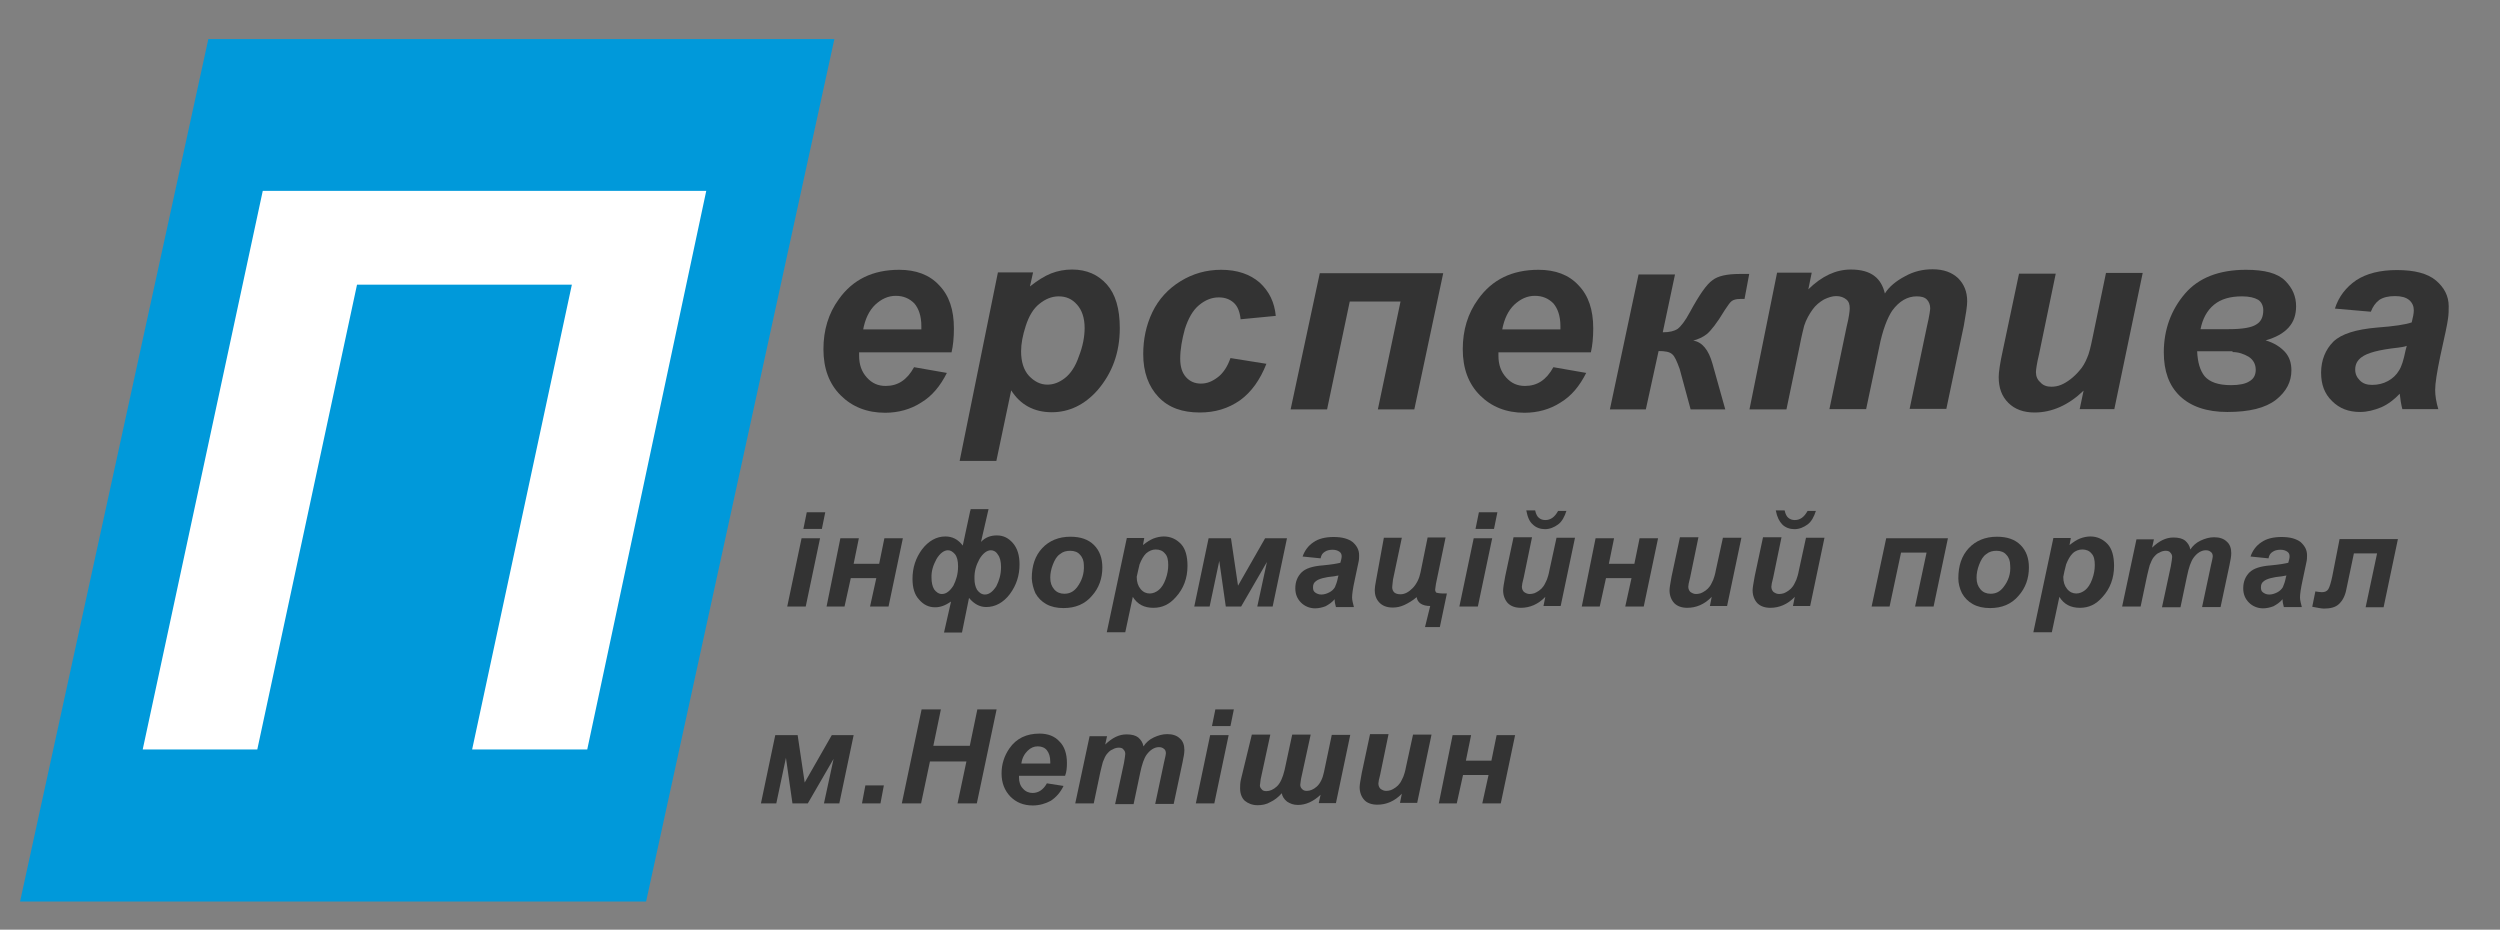 <?xml version="1.0" encoding="utf-8"?>
<!-- Generator: Adobe Illustrator 18.0.0, SVG Export Plug-In . SVG Version: 6.00 Build 0)  -->
<!DOCTYPE svg PUBLIC "-//W3C//DTD SVG 1.1//EN" "http://www.w3.org/Graphics/SVG/1.1/DTD/svg11.dtd">
<svg version="1.1" id="Слой_1" xmlns="http://www.w3.org/2000/svg" xmlns:xlink="http://www.w3.org/1999/xlink" x="0px" y="0px"
	 viewBox="0 99 960 357" enable-background="new 0 0 960 357" xml:space="preserve">
<rect x="0" y="99" width="960" height="357" fill="#808080" stroke="none"/>
<path fill="#333333" d="M366.3,225.1c0-7.1-1.8-12.6-5.7-16.6c-3.7-4-8.9-5.9-15.3-5.9c-10.1,0-17.8,3.7-23.2,11.3
	c-4,5.5-5.9,11.9-5.9,19.2c0,7.4,2.2,13.3,6.6,17.7c4.4,4.4,10.1,6.7,17.1,6.7c5,0,9.8-1.3,13.8-3.9c4.2-2.5,7.4-6.4,9.9-11.4
	l-12.6-2.2c-2.7,4.9-6.2,7.2-10.9,7.2c-2.9,0-5.2-1-7.2-3.2c-2-2.2-3-4.9-3-8.4c0-0.3,0-0.7,0-1.3h35.5
	C366,231.7,366.3,228.6,366.3,225.1L366.3,225.1z M331.4,225.8c0.8-4.4,2.4-7.6,4.7-9.8c2.4-2.2,4.9-3.4,7.9-3.4
	c2.9,0,5.2,1,7.1,2.9c1.7,2,2.7,4.9,2.7,8.7c0,0.3,0,0.8,0,1.3h-22.4V225.8z"/>
<path fill="#333333" d="M368.5,276h14.1l5.7-27.1c3.5,5.5,8.7,8.4,15.6,8.4c6.7,0,12.6-2.9,17.5-8.4c5.7-6.6,8.6-14.5,8.6-23.9
	c0-7.6-1.7-13.1-5-16.8s-7.7-5.7-13.3-5.7c-2.9,0-5.5,0.5-8.1,1.5c-2.5,1-5.2,2.7-8.1,5l1.2-5.4h-13.5L368.5,276z M393.9,224.1
	c1.2-3.7,2.9-6.6,5.2-8.4c2.2-1.8,4.7-2.9,7.4-2.9c2.9,0,5.2,1,7.1,3.2c1.8,2,2.9,5,2.9,8.9c0,3.4-0.7,7.1-2.2,10.9
	c-1.3,3.9-3.2,6.7-5.4,8.4s-4.4,2.5-6.7,2.5c-2.7,0-5-1.2-7.1-3.4c-2-2.2-3-5.4-3-9.4C392.1,231,392.7,227.8,393.9,224.1z"/>
<path fill="#333333" d="M467.7,243.8c-2.2,1.7-4.2,2.5-6.6,2.5c-2.2,0-4.2-0.8-5.7-2.5c-1.5-1.7-2.2-4-2.2-7.1
	c0-3.5,0.7-7.4,1.8-11.4c1.3-4,3-7.1,5.4-9.1c2.4-2,4.9-3,7.6-3c2.4,0,4.2,0.7,5.7,2c1.5,1.3,2.4,3.5,2.7,6.4l13.5-1.3
	c-0.5-5.2-2.5-9.4-6.2-12.8c-3.7-3.2-8.6-4.9-14.8-4.9c-5.7,0-10.9,1.5-15.6,4.4c-4.7,2.9-8.4,6.9-10.8,11.9
	c-2.4,5-3.5,10.4-3.5,16.1c0,6.9,2,12.4,5.9,16.5s9.2,5.9,15.8,5.9c5.9,0,10.9-1.5,15.5-4.7c4.4-3.2,7.7-7.9,10.1-14l-13.8-2.2
	C471.4,239.7,469.7,242.3,467.7,243.8z"/>
<path fill="#333333" d="M495.6,256.2h14l8.7-41.4h19.5l-8.7,41.4h14l11.1-52.3h-47.4L495.6,256.2z"/>
<path fill="#333333" d="M611.8,225.1c0-7.1-1.8-12.6-5.7-16.6c-3.7-4-8.9-5.9-15.3-5.9c-10.1,0-17.8,3.7-23.2,11.3
	c-4,5.5-5.9,11.9-5.9,19.2c0,7.4,2.2,13.3,6.6,17.7c4.4,4.4,10.1,6.7,17.1,6.7c5,0,9.8-1.3,13.8-3.9c4.2-2.5,7.4-6.4,9.9-11.4
	l-12.6-2.2c-2.7,4.9-6.2,7.2-10.9,7.2c-2.9,0-5.2-1-7.2-3.2c-2-2.2-3-4.9-3-8.4c0-0.3,0-0.7,0-1.3h35.5
	C611.5,231.7,611.8,228.6,611.8,225.1L611.8,225.1z M576.8,225.8c0.8-4.4,2.4-7.6,4.7-9.8c2.4-2.2,4.9-3.4,7.9-3.4
	c2.9,0,5.2,1,7.1,2.9c1.7,2,2.7,4.9,2.7,8.7c0,0.3,0,0.8,0,1.3h-22.4V225.8z"/>
<path fill="#333333" d="M618.2,256.2H632l4.9-22.4c2.5,0,4.2,0.3,5.2,1.2c1,0.8,1.8,2.7,2.9,5.7l4.2,15.5h13.3l-4.9-17.5
	c-1.5-5.4-4-8.4-7.4-8.9c1.8-0.5,3.7-1.3,5.2-2.5s3.9-4.2,6.9-9.2c1.2-1.8,2-3,2.7-3.5c0.7-0.5,1.7-0.8,3.2-0.8h1.7l1.8-9.6H668
	c-4.9,0-8.4,0.8-10.4,2.4c-2.2,1.5-5,5.5-8.7,12.3c-1.8,3.4-3.5,5.5-4.7,6.4c-1.2,0.8-3,1.3-5.7,1.3l4.7-22.2h-14L618.2,256.2z"/>
<path fill="#333333" d="M671.8,256.2H686l5-24c0.8-4.2,1.5-6.9,1.8-8.1c0.8-2.5,2-4.5,3.2-6.2c1.2-1.7,2.7-2.9,4.4-3.9
	c1.7-0.8,3.2-1.3,4.7-1.3c1.7,0,2.9,0.5,3.9,1.3c1,0.8,1.3,2,1.3,3.4c0,1-0.3,3.5-1.2,7.1l-6.6,31.6h14.1l5-23.7
	c1.3-6.7,3.2-11.4,5-14.1c2.7-3.7,5.9-5.5,9.4-5.5c1.7,0,3,0.3,3.9,1.2c0.8,0.8,1.3,2,1.3,3.4c0,0.5-0.3,2.9-1.2,6.7l-6.7,31.9h14.1
	l6.7-31.9c0.8-4.4,1.3-7.6,1.3-9.4c0-3.7-1.2-6.6-3.5-8.9c-2.4-2.2-5.5-3.4-9.8-3.4c-3.7,0-7.2,0.8-10.6,2.7c-3.4,1.8-6.1,4-7.7,6.6
	c-0.7-2.9-2-5.2-4-6.7c-2.2-1.7-5.2-2.5-9.1-2.5c-5.7,0-11.1,2.5-16.3,7.6l1.3-6.4h-13.3L671.8,256.2z"/>
<path fill="#333333" d="M769.2,233c-1.2,5.4-1.7,8.9-1.7,10.8c0,4.2,1.2,7.4,3.7,9.9c2.5,2.5,5.9,3.7,10.1,3.7
	c6.7,0,13.1-2.9,18.8-8.4l-1.5,7.1h13.3l10.9-52.3h-14.1l-5.2,25.1c-0.7,3.4-1.3,5.9-2,7.4c-0.8,2-1.8,3.7-2.9,4.9
	c-1,1.2-2.2,2.4-3.5,3.4c-1.3,1-2.5,1.7-3.7,2.2c-1.2,0.5-2.5,0.7-3.7,0.7c-1.7,0-3.2-0.5-4.2-1.7c-1.2-1-1.7-2.4-1.7-3.9
	c0-0.8,0.3-3.2,1.2-6.9l6.4-30.9h-14.1L769.2,233z"/>
<path fill="#333333" d="M878.8,224.8c2-2.2,2.9-4.9,2.9-8.2c0-3.7-1.3-6.9-4.2-9.8c-2.9-2.9-7.9-4.2-15-4.2c-10.3,0-18.2,3-23.5,9.2
	s-8.1,13.8-8.1,22.5c0,7.2,2,12.8,6.2,16.8c4.2,4,10.3,6.1,18.2,6.1c8.4,0,14.6-1.5,18.7-4.7c4-3.2,5.9-6.9,5.9-11.3
	c0-2.9-0.8-5.2-2.5-7.1c-1.7-1.8-4-3.4-7.4-4.4C873.9,228.6,876.8,227,878.8,224.8z M850.2,216c2.7-2.2,6.2-3.2,10.8-3.2
	c2.7,0,4.7,0.5,6.1,1.3c1.3,0.8,2,2.4,2,4c0,2.5-0.8,4.4-2.7,5.5c-1.8,1.2-5.4,1.8-10.6,1.8H845C845.8,221.4,847.5,218.2,850.2,216z
	 M857.4,234.2c2.2,0,4.2,0.7,6.1,1.8c1.8,1.2,2.7,2.9,2.7,5c0,2-0.8,3.5-2.4,4.4c-1.5,1-3.9,1.5-7.1,1.5c-4.9,0-8.2-1.2-10.1-3.4
	c-1.8-2.2-2.7-5.4-2.9-9.6h13.6V234.2z"/>
<path fill="#333333" d="M913.6,214.2c1.5-1,3.5-1.5,6.1-1.5c2.4,0,4.2,0.5,5.4,1.5s1.8,2.4,1.8,3.9c0,1.2-0.3,2.7-0.8,4.7
	c-2.2,0.8-6.7,1.5-13.5,2c-7.9,0.7-13.5,2.4-16.6,5.4c-3,3-4.7,7.1-4.7,11.9c0,4.5,1.3,8.1,4.2,10.9c2.9,2.9,6.4,4.2,10.8,4.2
	c2.7,0,5.4-0.7,8.1-1.8c2.7-1.2,5-3,7.1-5.2c0.2,2,0.5,4,1,5.9h13.8c-0.8-2.7-1.2-5.2-1.2-7.4c0-2.5,0.7-6.9,2-13.1
	c1.7-7.6,2.7-12.3,2.9-14c0.3-1.8,0.3-3.5,0.3-5c0-3.9-1.7-7.2-4.9-9.9c-3.2-2.7-8.2-4-15-4c-6.4,0-11.6,1.3-15.6,3.9
	c-3.9,2.7-6.7,6.2-8.2,10.9l13.8,1.2C911.2,216.7,912.1,215.4,913.6,214.2z M923.7,233.7c-0.7,3.5-1.5,6.1-2.5,7.6
	c-1,1.7-2.4,3-4.2,4c-1.8,1-3.9,1.5-6.1,1.5c-2,0-3.5-0.5-4.7-1.7c-1.2-1.2-1.8-2.5-1.8-4.2c0-2,0.8-3.5,2.4-4.7
	c2.2-1.7,6.7-2.9,14-3.7c1.3-0.2,2.5-0.3,3.4-0.7L923.7,233.7z"/>
<path fill="#333333" d="M308.5,302.1h7.1l1.3-6.4h-7.1L308.5,302.1z M302.3,331.9h7.1l5.5-26.2h-7.1L302.3,331.9z"/>
<path fill="#333333" d="M317.4,331.9h6.9l2.4-10.9h9.8l-2.4,10.9h7.1l5.5-26.2h-7.1l-2,9.8h-9.8l2-9.8h-7.1L317.4,331.9z"/>
<path fill="#333333" d="M372.6,295l-2.9,13.5c-1.8-2.4-4-3.5-6.7-3.5c-3.4,0-6.4,1.7-8.9,4.9c-2.5,3.4-3.7,7.1-3.7,11.4
	c0,3.4,0.8,6.1,2.5,7.9c1.7,2,3.7,3,6.2,3c2,0,3.9-0.7,6.1-2.2l-2.7,11.9h6.9l2.7-13.3c2,2.4,4.2,3.5,6.6,3.5c3.5,0,6.6-1.7,9.1-5
	c2.5-3.4,3.7-7.1,3.7-11.4c0-3.4-0.8-6.1-2.5-8.1c-1.7-2-3.7-3-6.2-3s-4.5,0.8-6.1,2.5l2.9-12.6h-6.9V295z M359.6,313.7
	c1.3-2.2,2.9-3.4,4.4-3.4c1,0,1.8,0.5,2.7,1.5c0.8,1,1.2,2.5,1.2,4.7c0,2.9-0.7,5.2-1.8,7.4c-1.3,2-2.7,3.2-4.4,3.2
	c-1.2,0-2.2-0.7-3-1.8c-0.7-1.2-1-2.7-1-4.5C357.6,318.4,358.3,316.1,359.6,313.7z M376.1,313.7c1.3-2.2,2.9-3.4,4.4-3.4
	c1,0,2,0.5,2.7,1.7c0.8,1,1.2,2.7,1.2,4.7c0,2.9-0.7,5.2-1.8,7.4c-1.3,2-2.7,3.2-4.4,3.2c-1.2,0-2.2-0.7-3-1.8c-0.7-1.2-1-2.7-1-4.2
	C374.1,318.4,374.8,316.1,376.1,313.7z"/>
<path fill="#333333" d="M397.6,326.8c1,1.8,2.4,3.2,4.2,4.2c1.8,1,4,1.5,6.6,1.5c4.5,0,8.2-1.5,10.9-4.7c2.7-3,4-6.7,4-10.9
	c0-3.5-1-6.4-3.2-8.6s-5.2-3.2-9.1-3.2c-4.4,0-8.1,1.5-10.8,4.4c-2.7,2.9-4,6.7-4,11.6C396.3,323,396.8,325,397.6,326.8z
	 M413.6,324.5c-1.3,1.7-2.9,2.5-4.9,2.5c-1.5,0-2.9-0.5-3.9-1.7c-1-1.2-1.5-2.5-1.5-4.5c0-1.5,0.3-3.2,1-5c0.7-1.8,1.5-3.2,2.7-4
	c1.2-1,2.5-1.3,4-1.3s2.9,0.5,3.7,1.5c1,1,1.5,2.4,1.5,4C416.4,319.3,415.4,322.1,413.6,324.5L413.6,324.5z"/>
<path fill="#333333" d="M425,341.8h7.1l2.9-13.6c1.8,2.9,4.4,4.2,7.9,4.2c3.4,0,6.2-1.3,8.7-4.2c2.9-3.2,4.4-7.2,4.4-11.9
	c0-3.7-0.8-6.6-2.5-8.4c-1.7-1.8-3.9-2.9-6.6-2.9c-1.3,0-2.7,0.3-4,0.8c-1.2,0.5-2.5,1.3-4,2.5l0.5-2.7h-6.7L425,341.8z
	 M437.6,315.7c0.7-1.8,1.5-3.2,2.5-4.2c1.2-1,2.4-1.5,3.7-1.5c1.5,0,2.7,0.5,3.5,1.5c1,1,1.3,2.5,1.3,4.5c0,1.7-0.3,3.5-1,5.4
	c-0.7,2-1.7,3.4-2.7,4.2c-1,0.8-2.2,1.3-3.4,1.3c-1.3,0-2.5-0.5-3.5-1.7c-1-1.2-1.5-2.7-1.5-4.7
	C436.8,319.3,437.1,317.6,437.6,315.7z"/>
<path fill="#333333" d="M458.6,331.9h5.9l3.7-17.5l2.5,17.5h5.9l9.9-17.1l-3.7,17.1h5.9l5.5-26.2h-8.4l-10.4,18.2l-2.7-18.2h-8.6
	L458.6,331.9z"/>
<path fill="#333333" d="M508.7,310.9c0.7-0.5,1.7-0.8,3-0.8c1.2,0,2,0.3,2.7,0.8c0.7,0.5,0.8,1.2,0.8,1.8s-0.2,1.3-0.5,2.4
	c-1.2,0.3-3.4,0.7-6.7,1c-4,0.3-6.7,1.2-8.2,2.7c-1.5,1.5-2.4,3.5-2.4,6.1c0,2.2,0.7,4,2.2,5.5c1.3,1.3,3.2,2.2,5.4,2.2
	c1.3,0,2.7-0.3,4-0.8c1.3-0.7,2.5-1.5,3.5-2.7c0,1,0.2,2,0.5,3h6.9c-0.3-1.3-0.7-2.5-0.7-3.7s0.3-3.4,1-6.6c0.8-3.7,1.3-6.1,1.5-7.1
	c0.2-0.8,0.2-1.7,0.2-2.5c0-2-0.8-3.5-2.4-5c-1.7-1.3-4-2-7.4-2c-3.2,0-5.9,0.7-7.7,2c-2,1.3-3.4,3.2-4.2,5.5l6.9,0.7
	C507.4,312,507.9,311.4,508.7,310.9z M513.8,320.6c-0.3,1.7-0.8,3-1.2,3.9c-0.5,0.8-1.2,1.5-2.2,2c-1,0.5-2,0.8-3,0.8
	c-1,0-1.7-0.3-2.4-0.8c-0.7-0.5-0.8-1.2-0.8-2c0-1,0.3-1.8,1.2-2.4c1-0.8,3.4-1.5,6.9-1.8c0.7-0.2,1.3-0.2,1.7-0.3L513.8,320.6z"/>
<path fill="#333333" d="M528.4,321.9c-0.3,1.5-0.5,2.9-0.5,3.7c0,1.8,0.5,3.4,1.7,4.7c1.2,1.3,2.9,2,5.2,2c1.5,0,3-0.3,4.5-1
	c1.5-0.7,3.2-1.7,4.7-3c0.3,2.2,2.2,3.4,5.2,3.4l-2,8.1h5.7l2.7-12.9c-0.8,0-1.3,0-1.3,0c-1.3,0-2.4-0.2-2.7-0.3
	c-0.3-0.2-0.5-0.7-0.5-1.2c0-0.3,0.2-1.2,0.3-2.2l3.7-17.8h-6.9l-2.7,13.3c-0.5,2.5-1.5,4.5-3,6.1c-1.5,1.5-3,2.4-4.7,2.4
	c-1,0-1.8-0.2-2.4-0.7c-0.5-0.5-0.8-1.2-0.8-2c0-0.7,0.2-1.5,0.3-2.9l3.4-16.1h-6.9L528.4,321.9z"/>
<path fill="#333333" d="M566.6,302.1h7.1l1.3-6.4h-7.1L566.6,302.1z M560.4,331.9h7.1l5.5-26.2h-7.1L560.4,331.9z"/>
<path fill="#333333" d="M578,320.3c-0.5,2.7-0.8,4.5-0.8,5.4c0,2,0.7,3.7,1.8,4.9c1.2,1.2,2.9,1.8,5,1.8c3.4,0,6.6-1.3,9.4-4.2
	l-0.7,3.5h6.6l5.5-26.2h-7.1l-2.7,12.4c-0.3,1.7-0.7,2.9-1,3.7c-0.5,1-0.8,1.8-1.3,2.5c-0.5,0.7-1,1.2-1.7,1.7s-1.3,0.8-1.8,1
	c-0.7,0.2-1.2,0.3-1.8,0.3c-0.8,0-1.5-0.3-2.2-0.8c-0.5-0.5-0.8-1.2-0.8-2c0-0.5,0.2-1.7,0.7-3.5l3.2-15.5h-7.1L578,320.3z
	 M588.6,300.4c1.2,1.2,2.9,1.8,4.7,1.8c1.8,0,3.5-0.7,5-1.8s2.5-3,3.2-5.2h-3.2c-1.3,2.4-2.9,3.5-4.9,3.5c-1,0-1.8-0.3-2.4-0.8
	c-0.7-0.5-1.2-1.5-1.5-2.9h-3.4C586.6,297.6,587.3,299.3,588.6,300.4z"/>
<path fill="#333333" d="M607.4,331.9h6.9l2.4-10.9h9.8l-2.4,10.9h7.1l5.5-26.2h-7.1l-2,9.8h-9.8l2-9.8h-7.1L607.4,331.9z"/>
<path fill="#333333" d="M641.9,320.3c-0.5,2.7-0.8,4.5-0.8,5.4c0,2,0.7,3.7,1.8,4.9c1.2,1.2,2.9,1.8,5,1.8c3.4,0,6.6-1.3,9.4-4.2
	l-0.7,3.5h6.6l5.5-26.2h-7.1l-2.7,12.4c-0.3,1.7-0.7,2.9-1,3.7c-0.5,1-0.8,1.8-1.3,2.5c-0.5,0.7-1,1.2-1.7,1.7s-1.3,0.8-1.8,1
	c-0.7,0.2-1.2,0.3-1.8,0.3c-0.8,0-1.5-0.3-2.2-0.8c-0.5-0.5-0.8-1.2-0.8-2c0-0.5,0.2-1.7,0.7-3.5l3.2-15.5h-7.1L641.9,320.3z"/>
<path fill="#333333" d="M673.8,320.3c-0.5,2.7-0.8,4.5-0.8,5.4c0,2,0.7,3.7,1.8,4.9c1.2,1.2,2.9,1.8,5,1.8c3.4,0,6.6-1.3,9.4-4.2
	l-0.7,3.5h6.6l5.5-26.2h-7.1l-2.7,12.4c-0.3,1.7-0.7,2.9-1,3.7c-0.5,1-0.8,1.8-1.3,2.5c-0.5,0.7-1,1.2-1.7,1.7s-1.3,0.8-1.8,1
	c-0.7,0.2-1.2,0.3-1.8,0.3c-0.8,0-1.5-0.3-2.2-0.8c-0.5-0.5-0.8-1.2-0.8-2c0-0.5,0.2-1.7,0.7-3.5l3.2-15.5H677L673.8,320.3z
	 M684.4,300.4c1.2,1.2,2.9,1.8,4.7,1.8s3.5-0.7,5-1.8s2.5-3,3.2-5.2h-3.2c-1.3,2.4-2.9,3.5-4.9,3.5c-1,0-1.8-0.3-2.4-0.8
	c-0.7-0.5-1.2-1.5-1.5-2.9h-3.4C682.4,297.6,683.3,299.3,684.4,300.4z"/>
<path fill="#333333" d="M718.7,331.9h6.9l4.4-20.7h9.8l-4.4,20.7h7.1l5.5-26.2h-23.7L718.7,331.9z"/>
<path fill="#333333" d="M753.4,326.8c1,1.8,2.4,3.2,4.2,4.2c1.8,1,4,1.5,6.6,1.5c4.5,0,8.2-1.5,10.9-4.7c2.7-3,4-6.7,4-10.9
	c0-3.5-1-6.4-3.2-8.6s-5.2-3.2-9.1-3.2c-4.4,0-8.1,1.5-10.8,4.4c-2.7,2.9-4,6.7-4,11.6C752,323,752.5,325,753.4,326.8z M769.3,324.5
	c-1.3,1.7-2.9,2.5-4.9,2.5c-1.5,0-2.9-0.5-3.9-1.7c-1-1.2-1.5-2.5-1.5-4.5c0-1.5,0.3-3.2,1-5c0.7-1.8,1.5-3.2,2.7-4
	c1.2-1,2.5-1.3,4-1.3s2.9,0.5,3.7,1.5c1,1,1.5,2.4,1.5,4C772.2,319.3,771.2,322.1,769.3,324.5L769.3,324.5z"/>
<path fill="#333333" d="M780.8,341.8h7.1l2.9-13.6c1.8,2.9,4.4,4.2,7.9,4.2c3.4,0,6.2-1.3,8.7-4.2c2.9-3.2,4.4-7.2,4.4-11.9
	c0-3.7-0.8-6.6-2.5-8.4c-1.7-1.8-3.9-2.9-6.6-2.9c-1.3,0-2.7,0.3-4,0.8c-1.2,0.5-2.5,1.3-4,2.5l0.5-2.7h-6.7L780.8,341.8z
	 M793.4,315.7c0.7-1.8,1.5-3.2,2.5-4.2c1-1,2.4-1.5,3.7-1.5c1.5,0,2.7,0.5,3.5,1.5c1,1,1.3,2.5,1.3,4.5c0,1.7-0.3,3.5-1,5.4
	c-0.7,2-1.7,3.4-2.7,4.2c-1,0.8-2.2,1.3-3.4,1.3c-1.3,0-2.5-0.5-3.5-1.7c-1-1.2-1.5-2.7-1.5-4.7
	C792.5,319.3,792.9,317.6,793.4,315.7z"/>
<path fill="#333333" d="M814.9,331.9h7.1l2.5-11.9c0.5-2,0.8-3.4,1-4c0.5-1.3,1-2.4,1.5-3c0.7-0.8,1.3-1.5,2.2-1.8
	c0.8-0.5,1.7-0.7,2.4-0.7c0.8,0,1.5,0.2,1.8,0.7c0.5,0.5,0.7,1,0.7,1.7c0,0.5-0.2,1.7-0.5,3.5l-3.4,15.8h7.1l2.5-11.9
	c0.7-3.4,1.5-5.7,2.5-7.1c1.3-1.8,3-2.9,4.7-2.9c0.8,0,1.5,0.2,2,0.7c0.5,0.3,0.7,1,0.7,1.7c0,0.3-0.2,1.3-0.7,3.4l-3.4,16h7.1
	l3.4-16c0.5-2.2,0.7-3.7,0.7-4.7c0-1.8-0.5-3.4-1.7-4.4c-1.2-1.2-2.9-1.7-4.9-1.7c-1.8,0-3.5,0.5-5.2,1.3c-1.7,0.8-3,2-3.9,3.4
	c-0.3-1.5-1-2.5-2-3.4c-1-0.8-2.5-1.2-4.5-1.2c-2.9,0-5.5,1.3-8.2,3.9l0.7-3.2h-6.7L814.9,331.9z"/>
<path fill="#333333" d="M872.7,310.9c0.7-0.5,1.7-0.8,3-0.8c1.2,0,2,0.3,2.7,0.8c0.7,0.5,0.8,1.2,0.8,1.8s-0.2,1.3-0.5,2.4
	c-1.2,0.3-3.4,0.7-6.7,1c-4,0.3-6.7,1.2-8.2,2.7c-1.5,1.5-2.4,3.5-2.4,6.1c0,2.2,0.7,4,2.2,5.5c1.3,1.3,3.2,2.2,5.4,2.2
	c1.3,0,2.7-0.3,4-0.8c1.3-0.7,2.5-1.5,3.5-2.7c0,1,0.2,2,0.5,3h6.9c-0.3-1.3-0.7-2.5-0.7-3.7s0.3-3.4,1-6.6c0.8-3.7,1.3-6.1,1.5-7.1
	c0.2-0.8,0.2-1.7,0.2-2.5c0-2-0.8-3.5-2.4-5c-1.7-1.3-4-2-7.4-2c-3.2,0-5.9,0.7-7.7,2c-2,1.3-3.4,3.2-4.2,5.5l6.9,0.7
	C871.4,312,871.9,311.4,872.7,310.9z M877.8,320.6c-0.3,1.7-0.8,3-1.2,3.9c-0.5,0.8-1.2,1.5-2.2,2c-1,0.5-2,0.8-3,0.8
	s-1.7-0.3-2.4-0.8c-0.7-0.5-0.8-1.2-0.8-2c0-1,0.3-1.8,1.2-2.4c1-0.8,3.4-1.5,6.9-1.8c0.7-0.2,1.3-0.2,1.7-0.3L877.8,320.6z"/>
<path fill="#333333" d="M895.6,320.3c-0.5,2.4-1,4-1.5,4.9c-0.5,0.8-1.3,1.2-2.5,1.2c-0.8,0-1.7-0.2-2.5-0.3l-1.2,5.9
	c1.8,0.3,3.4,0.7,4.5,0.7c2.5,0,4.4-0.5,5.7-1.7c1.3-1.2,2.4-3,2.9-5.7l2.9-13.8h8.9l-4.4,20.7h6.9l5.5-26.2h-22.4L895.6,320.3z"/>
<path fill="#333333" d="M292.2,407.5h5.9l3.7-17.5l2.5,17.5h5.9l9.9-17.1l-3.7,17.1h5.9l5.5-26.2h-8.4L309,399.5l-2.7-18.2h-8.6
	L292.2,407.5z"/>
<path fill="#333333" d="M331,407.5h7.1l1.3-6.9h-7.1L331,407.5z"/>
<path fill="#333333" d="M367.7,407.5h7.4l7.6-36.1h-7.4l-2.9,14h-14l2.9-14h-7.4l-7.6,36.1h7.4l3.4-16.1h14L367.7,407.5z"/>
<path fill="#333333" d="M409.7,391.9c0-3.5-1-6.4-2.9-8.2c-1.8-2-4.4-3-7.6-3c-5,0-8.9,1.8-11.6,5.7c-2,2.9-3,6.1-3,9.6
	c0,3.7,1.2,6.6,3.4,8.9c2.2,2.2,5,3.4,8.6,3.4c2.5,0,4.9-0.7,6.9-1.8c2-1.3,3.7-3.2,4.9-5.7l-6.4-1c-1.3,2.4-3.2,3.7-5.5,3.7
	c-1.3,0-2.7-0.5-3.7-1.7c-1-1-1.5-2.5-1.5-4.2c0-0.2,0-0.3,0-0.7h17.7C409.6,395.3,409.7,393.7,409.7,391.9L409.7,391.9z
	 M392.2,392.2c0.3-2.2,1.2-3.7,2.4-4.9c1.2-1.2,2.5-1.7,3.9-1.7c1.5,0,2.7,0.5,3.5,1.5c0.8,1,1.3,2.4,1.3,4.4c0,0.2,0,0.3,0,0.7
	H392.2z"/>
<path fill="#333333" d="M412.9,407.5h7.1l2.5-11.9c0.5-2,0.8-3.4,1-4c0.5-1.3,1-2.4,1.5-3c0.7-0.8,1.3-1.5,2.2-1.8
	c0.8-0.5,1.7-0.7,2.4-0.7c0.8,0,1.5,0.2,1.8,0.7c0.5,0.5,0.7,1,0.7,1.7c0,0.5-0.2,1.7-0.5,3.5l-3.4,15.8h7.1l2.5-11.9
	c0.7-3.4,1.5-5.7,2.5-7.1c1.3-1.8,3-2.9,4.7-2.9c0.8,0,1.5,0.2,2,0.7c0.5,0.3,0.7,1,0.7,1.7c0,0.3-0.2,1.3-0.7,3.4l-3.4,16h7.1
	l3.4-16c0.5-2.2,0.7-3.7,0.7-4.7c0-1.8-0.5-3.4-1.7-4.4c-1.2-1.2-2.9-1.7-4.9-1.7c-1.8,0-3.5,0.5-5.2,1.3c-1.7,0.8-3,2-3.9,3.4
	c-0.3-1.5-1-2.5-2-3.4c-1-0.8-2.5-1.2-4.5-1.2c-2.9,0-5.5,1.3-8.2,3.9l0.7-3.2h-6.7L412.9,407.5z"/>
<path fill="#333333" d="M465.4,377.8h7.1l1.3-6.4h-7.1L465.4,377.8z M459.2,407.5h7.1l5.5-26.2h-7.1L459.2,407.5z"/>
<path fill="#333333" d="M476.5,398.4c-0.3,1.3-0.3,2.4-0.3,3.4c0,2,0.7,3.7,1.8,4.7c1.2,1,2.9,1.7,4.9,1.7c1.7,0,3.4-0.3,4.9-1.2
	c1.5-0.7,3-1.8,4.4-3.4c0.2,1.2,0.8,2.2,2,3.2c1.2,0.8,2.5,1.3,4.2,1.3c3,0,5.9-1.3,8.7-3.9l-0.7,3.2h6.6l5.5-26.2h-7.1l-3,14.3
	c-0.5,2.5-1.5,4.4-2.7,5.5c-1.3,1.2-2.7,1.7-3.9,1.7c-0.8,0-1.3-0.2-1.8-0.7c-0.5-0.5-0.7-1-0.7-1.7c0-0.3,0.2-1.2,0.3-2.2l3.7-17
	h-7.1l-2.9,13.5c-0.7,3-1.7,5.2-3,6.4c-1.3,1.2-2.7,1.8-4,1.8c-0.8,0-1.5-0.2-1.8-0.7c-0.5-0.5-0.7-1-0.7-1.5c0-0.3,0.2-1.2,0.3-2.4
	l3.7-17.1h-7.1L476.5,398.4z"/>
<path fill="#333333" d="M522.9,395.9c-0.5,2.7-0.8,4.5-0.8,5.4c0,2,0.7,3.7,1.8,4.9s2.9,1.8,5,1.8c3.4,0,6.6-1.3,9.4-4.2l-0.7,3.5
	h6.6l5.5-26.2h-7.1l-2.7,12.4c-0.3,1.7-0.7,2.9-1,3.7c-0.5,1-0.8,1.8-1.3,2.5c-0.5,0.7-1,1.2-1.7,1.7c-0.7,0.5-1.3,0.8-1.8,1
	c-0.7,0.2-1.2,0.3-1.8,0.3c-0.8,0-1.5-0.3-2.2-0.8c-0.5-0.5-0.8-1.2-0.8-2c0-0.5,0.2-1.7,0.7-3.5l3.2-15.5h-7.1L522.9,395.9z"/>
<path fill="#333333" d="M552.5,407.5h6.9l2.4-10.9h9.8l-2.4,10.9h7.1l5.5-26.2h-7.1l-2,9.8h-9.8l2-9.8h-7.1L552.5,407.5z"/>
<path fill="#0099DA" d="M80,114h240.4l-72.3,331.2H7.7L80,114z"/>
<path fill="#FFFFFF" d="M54.8,386.8h44l38.3-178.5h82.5l-38.3,178.5h44.2l45.7-214.5H100.9L54.8,386.8z"/>
</svg>
